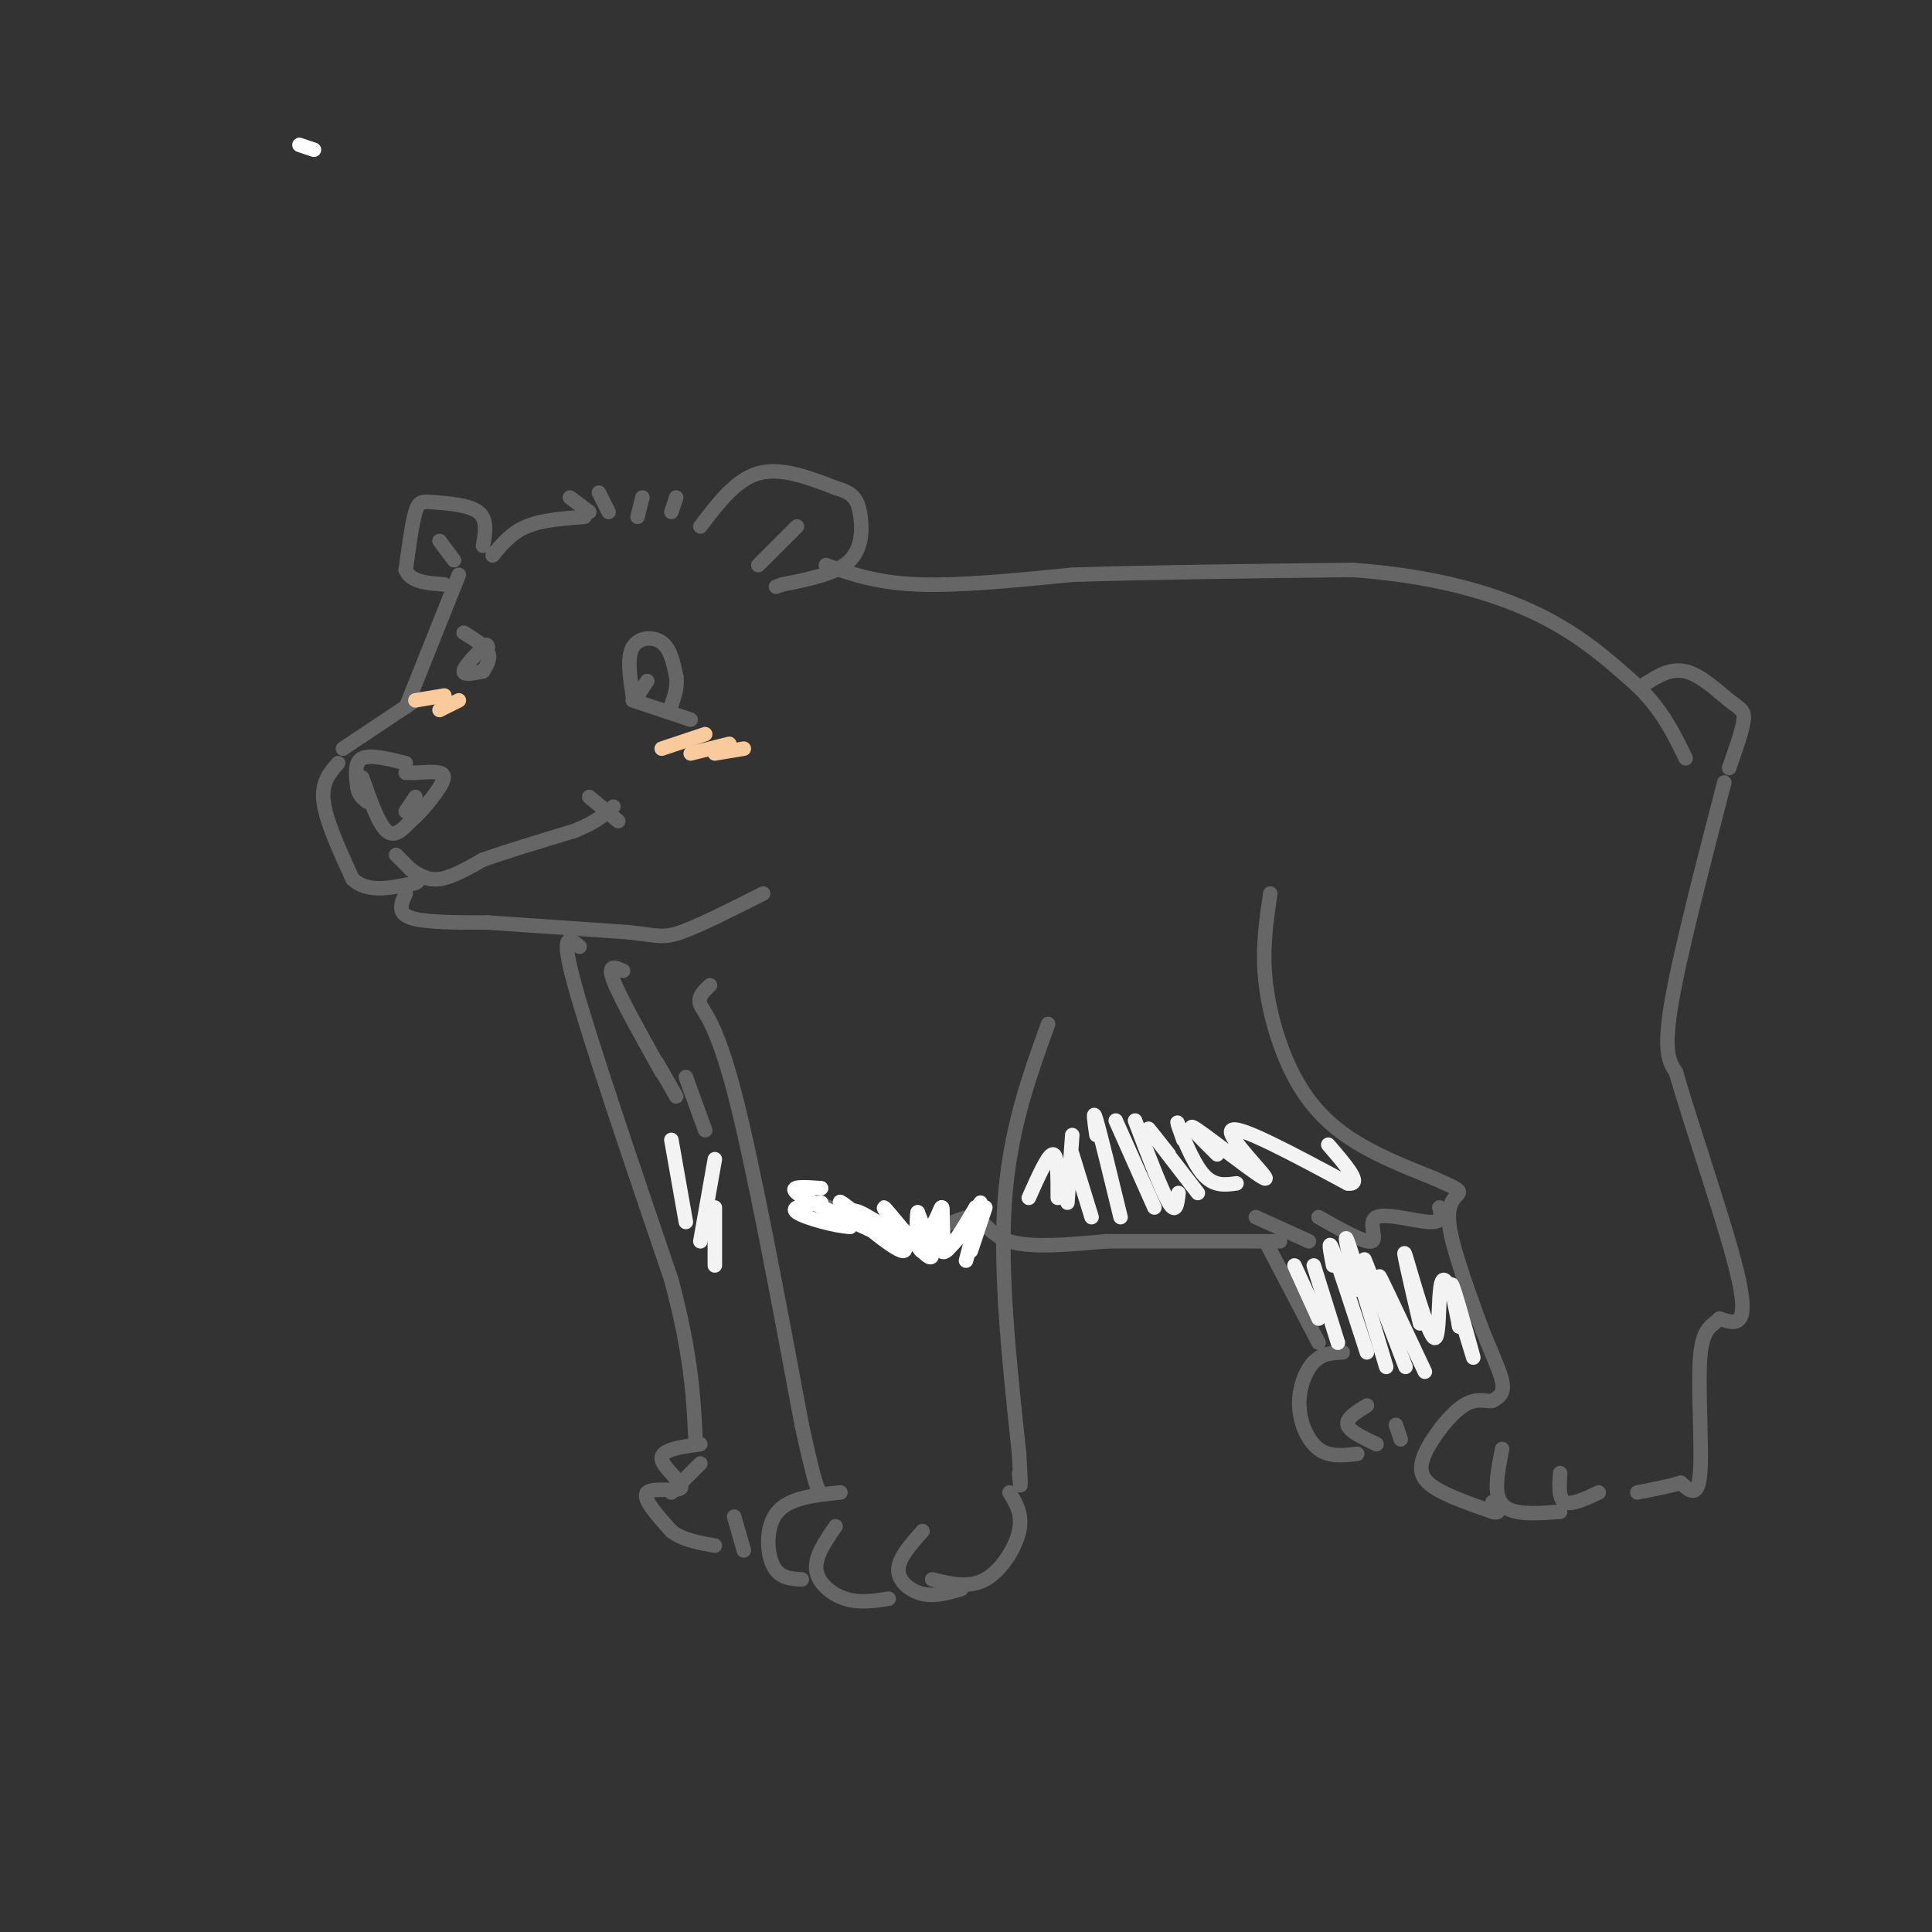 <svg viewBox='0 0 400 400' version='1.1' xmlns='http://www.w3.org/2000/svg' xmlns:xlink='http://www.w3.org/1999/xlink'><rect x="0" y="0" width="400" height="400" fill="#333333" stroke="none"/><g fill='none' stroke='rgb(102,102,102)' stroke-width='3' stroke-linecap='round' stroke-linejoin='round'><path d='M84,158c-3.667,-0.917 -7.333,-1.833 -9,-1c-1.667,0.833 -1.333,3.417 -1,6'/><path d='M74,163c0.167,1.500 1.083,2.250 2,3'/><path d='M75,161c1.667,4.750 3.333,9.500 5,11c1.667,1.500 3.333,-0.250 5,-2'/><path d='M85,170c2.071,-1.714 4.750,-5.000 6,-7c1.250,-2.000 1.071,-2.714 0,-3c-1.071,-0.286 -3.036,-0.143 -5,0'/><path d='M86,160c-1.167,0.000 -1.583,0.000 -2,0'/><path d='M86,165c0.000,0.000 -2.000,3.000 -2,3'/><path d='M71,155c0.000,0.000 15.000,-10.000 15,-10'/><path d='M70,158c-1.750,2.000 -3.500,4.000 -3,8c0.500,4.000 3.250,10.000 6,16'/><path d='M73,182c3.000,2.833 7.500,1.917 12,1'/><path d='M85,183c2.167,-0.167 1.583,-1.083 1,-2'/><path d='M85,180c1.750,1.167 3.500,2.333 6,2c2.500,-0.333 5.750,-2.167 9,-4'/><path d='M100,178c4.667,-1.667 11.833,-3.833 19,-6'/><path d='M119,172c4.500,-1.833 6.250,-3.417 8,-5'/><path d='M122,165c0.000,0.000 6.000,5.000 6,5'/><path d='M82,177c0.000,0.000 3.000,3.000 3,3'/><path d='M84,185c-0.917,2.000 -1.833,4.000 1,5c2.833,1.000 9.417,1.000 16,1'/><path d='M101,191c7.500,0.500 18.250,1.250 29,2'/><path d='M130,193c6.200,0.667 7.200,1.333 11,0c3.800,-1.333 10.400,-4.667 17,-8'/><path d='M102,115c1.917,-2.333 3.833,-4.667 7,-6c3.167,-1.333 7.583,-1.667 12,-2'/><path d='M118,103c0.000,0.000 4.000,3.000 4,3'/><path d='M124,102c0.000,0.000 2.000,4.000 2,4'/><path d='M133,103c0.000,0.000 -1.000,4.000 -1,4'/><path d='M140,103c0.000,0.000 -1.000,3.000 -1,3'/><path d='M145,109c3.667,-4.833 7.333,-9.667 12,-11c4.667,-1.333 10.333,0.833 16,3'/><path d='M173,101c3.560,1.060 4.458,2.208 5,5c0.542,2.792 0.726,7.226 -2,10c-2.726,2.774 -8.363,3.887 -14,5'/><path d='M162,121c-2.333,0.833 -1.167,0.417 0,0'/><path d='M165,109c0.000,0.000 -8.000,8.000 -8,8'/><path d='M100,113c0.488,-2.744 0.976,-5.488 -1,-7c-1.976,-1.512 -6.417,-1.792 -9,-2c-2.583,-0.208 -3.310,-0.345 -4,2c-0.690,2.345 -1.345,7.173 -2,12'/><path d='M84,118c1.000,2.500 4.500,2.750 8,3'/><path d='M91,112c0.000,0.000 3.000,4.000 3,4'/><path d='M95,119c0.000,0.000 -10.000,25.000 -10,25'/><path d='M85,144c-1.667,4.167 -0.833,2.083 0,0'/><path d='M131,145c0.000,0.000 12.000,4.000 12,4'/><path d='M131,144c-0.600,-3.956 -1.200,-7.911 0,-10c1.200,-2.089 4.200,-2.311 6,-1c1.800,1.311 2.400,4.156 3,7'/><path d='M140,140c0.333,2.167 -0.333,4.083 -1,6'/><path d='M134,141c0.000,0.000 -2.000,3.000 -2,3'/><path d='M96,131c2.167,1.333 4.333,2.667 5,4c0.667,1.333 -0.167,2.667 -1,4'/><path d='M100,139c-2.000,0.417 -4.000,0.833 -4,0c0.000,-0.833 2.000,-2.917 4,-5'/><path d='M100,134c0.833,-0.833 0.917,-0.417 1,0'/><path d='M171,117c5.250,1.833 10.500,3.667 19,4c8.500,0.333 20.250,-0.833 32,-2'/><path d='M222,119c15.000,-0.500 36.500,-0.750 58,-1'/><path d='M280,118c16.533,1.178 28.867,4.622 38,9c9.133,4.378 15.067,9.689 21,15'/><path d='M339,142c5.167,5.000 7.583,10.000 10,15'/><path d='M340,142c2.893,-1.887 5.786,-3.774 9,-3c3.214,0.774 6.750,4.208 9,6c2.250,1.792 3.214,1.940 3,4c-0.214,2.060 -1.607,6.030 -3,10'/><path d='M263,185c-0.845,5.685 -1.690,11.369 -1,18c0.690,6.631 2.917,14.208 6,20c3.083,5.792 7.024,9.798 12,13c4.976,3.202 10.988,5.601 17,8'/><path d='M297,244c3.952,1.798 5.333,2.292 5,3c-0.333,0.708 -2.381,1.631 -2,6c0.381,4.369 3.190,12.185 6,20'/><path d='M306,273c2.133,5.822 4.467,10.378 5,13c0.533,2.622 -0.733,3.311 -2,4'/><path d='M309,290c-1.190,0.335 -3.164,-0.828 -6,1c-2.836,1.828 -6.533,6.646 -8,10c-1.467,3.354 -0.705,5.244 2,7c2.705,1.756 7.352,3.378 12,5'/><path d='M309,313c2.000,0.500 1.000,-0.750 0,-2'/><path d='M311,300c-0.667,3.356 -1.333,6.711 -1,9c0.333,2.289 1.667,3.511 4,4c2.333,0.489 5.667,0.244 9,0'/><path d='M323,305c-0.167,2.667 -0.333,5.333 1,6c1.333,0.667 4.167,-0.667 7,-2'/><path d='M357,162c-4.667,18.000 -9.333,36.000 -11,46c-1.667,10.000 -0.333,12.000 1,14'/><path d='M347,222c3.222,11.378 10.778,32.822 13,43c2.222,10.178 -0.889,9.089 -4,8'/><path d='M356,273c-1.571,1.643 -3.500,1.750 -4,8c-0.500,6.250 0.429,18.643 0,24c-0.429,5.357 -2.214,3.679 -4,2'/><path d='M348,307c-2.167,0.667 -5.583,1.333 -9,2'/><path d='M165,247c8.369,3.869 16.738,7.738 23,8c6.262,0.262 10.417,-3.083 13,-3c2.583,0.083 3.595,3.595 8,5c4.405,1.405 12.202,0.702 20,0'/><path d='M229,257c9.333,0.000 22.667,0.000 36,0'/><path d='M260,252c0.000,0.000 11.000,5.000 11,5'/><path d='M273,252c4.851,2.726 9.702,5.452 11,5c1.298,-0.452 -0.958,-4.083 1,-5c1.958,-0.917 8.131,0.881 11,1c2.869,0.119 2.435,-1.440 2,-3'/><path d='M147,204c-1.311,1.222 -2.622,2.444 -2,4c0.622,1.556 3.178,3.444 7,18c3.822,14.556 8.911,41.778 14,69'/><path d='M166,295c3.000,13.833 3.500,13.917 4,14'/><path d='M217,212c-4.000,11.083 -8.000,22.167 -9,37c-1.000,14.833 1.000,33.417 3,52'/><path d='M211,301c0.500,9.333 0.250,6.667 0,4'/><path d='M174,309c-5.244,0.533 -10.489,1.067 -13,4c-2.511,2.933 -2.289,8.267 -1,11c1.289,2.733 3.644,2.867 6,3'/><path d='M173,316c-2.156,3.133 -4.311,6.267 -4,9c0.311,2.733 3.089,5.067 6,6c2.911,0.933 5.956,0.467 9,0'/><path d='M191,317c-2.489,2.800 -4.978,5.600 -5,8c-0.022,2.400 2.422,4.400 5,5c2.578,0.600 5.289,-0.200 8,-1'/><path d='M209,309c1.378,2.267 2.756,4.533 2,8c-0.756,3.467 -3.644,8.133 -7,10c-3.356,1.867 -7.178,0.933 -11,0'/><path d='M129,201c-1.667,-0.750 -3.333,-1.500 -2,2c1.333,3.500 5.667,11.250 10,19'/><path d='M136,220c0.000,0.000 4.000,7.000 4,7'/><path d='M142,223c0.000,0.000 4.000,11.000 4,11'/><path d='M120,196c-2.083,-1.750 -4.167,-3.500 -1,8c3.167,11.500 11.583,36.250 20,61'/><path d='M139,265c4.167,15.667 4.583,24.333 5,33'/><path d='M145,299c-4.071,0.571 -8.143,1.143 -8,3c0.143,1.857 4.500,5.000 4,6c-0.500,1.000 -5.857,-0.143 -7,1c-1.143,1.143 1.929,4.571 5,8'/><path d='M139,317c2.333,1.833 5.667,2.417 9,3'/><path d='M145,303c0.000,0.000 -6.000,6.000 -6,6'/><path d='M152,314c0.000,0.000 2.000,7.000 2,7'/><path d='M262,257c0.000,0.000 11.000,21.000 11,21'/><path d='M278,280c-2.125,0.089 -4.250,0.179 -6,2c-1.750,1.821 -3.125,5.375 -3,9c0.125,3.625 1.750,7.321 4,9c2.250,1.679 5.125,1.339 8,1'/><path d='M283,291c-2.167,1.333 -4.333,2.667 -4,4c0.333,1.333 3.167,2.667 6,4'/><path d='M289,295c0.000,0.000 1.000,3.000 1,3'/></g>
<g fill='none' stroke='rgb(255,255,255)' stroke-width='3' stroke-linecap='round' stroke-linejoin='round'><path d='M62,30c0.000,0.000 3.000,1.000 3,1'/><path d='M170,246c-3.417,-0.250 -6.833,-0.500 -5,1c1.833,1.500 8.917,4.750 16,8'/><path d='M181,255c-0.004,-0.925 -8.015,-7.237 -7,-6c1.015,1.237 11.056,10.022 13,10c1.944,-0.022 -4.207,-8.852 -4,-9c0.207,-0.148 6.774,8.386 9,10c2.226,1.614 0.113,-3.693 -2,-9'/><path d='M190,251c-0.348,1.137 -0.217,8.480 1,8c1.217,-0.480 3.520,-8.783 4,-9c0.480,-0.217 -0.863,7.652 0,9c0.863,1.348 3.931,-3.826 7,-9'/><path d='M202,250c0.833,0.333 -0.583,5.667 -2,11'/><path d='M204,250c0.000,0.000 -3.000,9.000 -3,9'/><path d='M203,249c-2.904,4.936 -5.809,9.872 -7,9c-1.191,-0.872 -0.670,-7.553 -1,-8c-0.330,-0.447 -1.512,5.341 -5,6c-3.488,0.659 -9.282,-3.812 -12,-5c-2.718,-1.188 -2.359,0.906 -2,3'/><path d='M176,254c-2.978,-0.111 -9.422,-1.889 -11,-3c-1.578,-1.111 1.711,-1.556 5,-2'/></g>
<g fill='none' stroke='rgb(243,243,243)' stroke-width='3' stroke-linecap='round' stroke-linejoin='round'><path d='M213,248c2.000,-4.500 4.000,-9.000 5,-9c1.000,0.000 1.000,4.500 1,9'/><path d='M222,235c0.000,0.000 -1.000,14.000 -1,14'/><path d='M222,239c0.000,0.000 4.000,13.000 4,13'/><path d='M227,235c-0.417,-2.917 -0.833,-5.833 0,-3c0.833,2.833 2.917,11.417 5,20'/><path d='M231,232c0.000,0.000 8.000,18.000 8,18'/><path d='M235,232c2.750,7.250 5.500,14.500 7,17c1.500,2.500 1.750,0.250 2,-2'/><path d='M242,239c-2.500,-3.167 -5.000,-6.333 -4,-5c1.000,1.333 5.500,7.167 10,13'/><path d='M245,236c-0.822,-2.333 -1.644,-4.667 -1,-3c0.644,1.667 2.756,7.333 5,10c2.244,2.667 4.622,2.333 7,2'/><path d='M252,239c-3.625,-3.607 -7.250,-7.214 -4,-5c3.250,2.214 13.375,10.250 14,10c0.625,-0.250 -8.250,-8.786 -7,-10c1.250,-1.214 12.625,4.893 24,11'/><path d='M279,245c3.333,0.500 -0.333,-3.750 -4,-8'/><path d='M268,262c0.000,0.000 5.000,11.000 5,11'/><path d='M272,262c0.000,0.000 5.000,16.000 5,16'/><path d='M276,262c-0.583,-3.000 -1.167,-6.000 0,-3c1.167,3.000 4.083,12.000 7,21'/><path d='M281,267c-1.500,-6.333 -3.000,-12.667 -2,-10c1.000,2.667 4.500,14.333 8,26'/><path d='M284,265c-1.083,-3.000 -2.167,-6.000 -1,-3c1.167,3.000 4.583,12.000 8,21'/><path d='M288,270c-1.583,-3.667 -3.167,-7.333 -2,-5c1.167,2.333 5.083,10.667 9,19'/><path d='M294,274c-1.944,-8.369 -3.889,-16.738 -3,-14c0.889,2.738 4.611,16.585 6,17c1.389,0.415 0.444,-12.600 2,-12c1.556,0.600 5.611,14.815 6,16c0.389,1.185 -2.889,-10.662 -4,-14c-1.111,-3.338 -0.056,1.831 1,7'/><path d='M302,274c0.167,1.167 0.083,0.583 0,0'/><path d='M139,236c0.000,0.000 3.000,17.000 3,17'/><path d='M148,240c0.000,0.000 -3.000,17.000 -3,17'/><path d='M148,250c0.000,0.000 0.000,12.000 0,12'/></g>
<g fill='none' stroke='rgb(249,203,156)' stroke-width='3' stroke-linecap='round' stroke-linejoin='round'><path d='M137,155c0.000,0.000 9.000,-3.000 9,-3'/><path d='M143,156c0.000,0.000 8.000,-2.000 8,-2'/><path d='M148,156c0.000,0.000 6.000,-1.000 6,-1'/><path d='M86,145c0.000,0.000 6.000,-1.000 6,-1'/><path d='M91,147c0.000,0.000 4.000,-2.000 4,-2'/></g>
</svg>